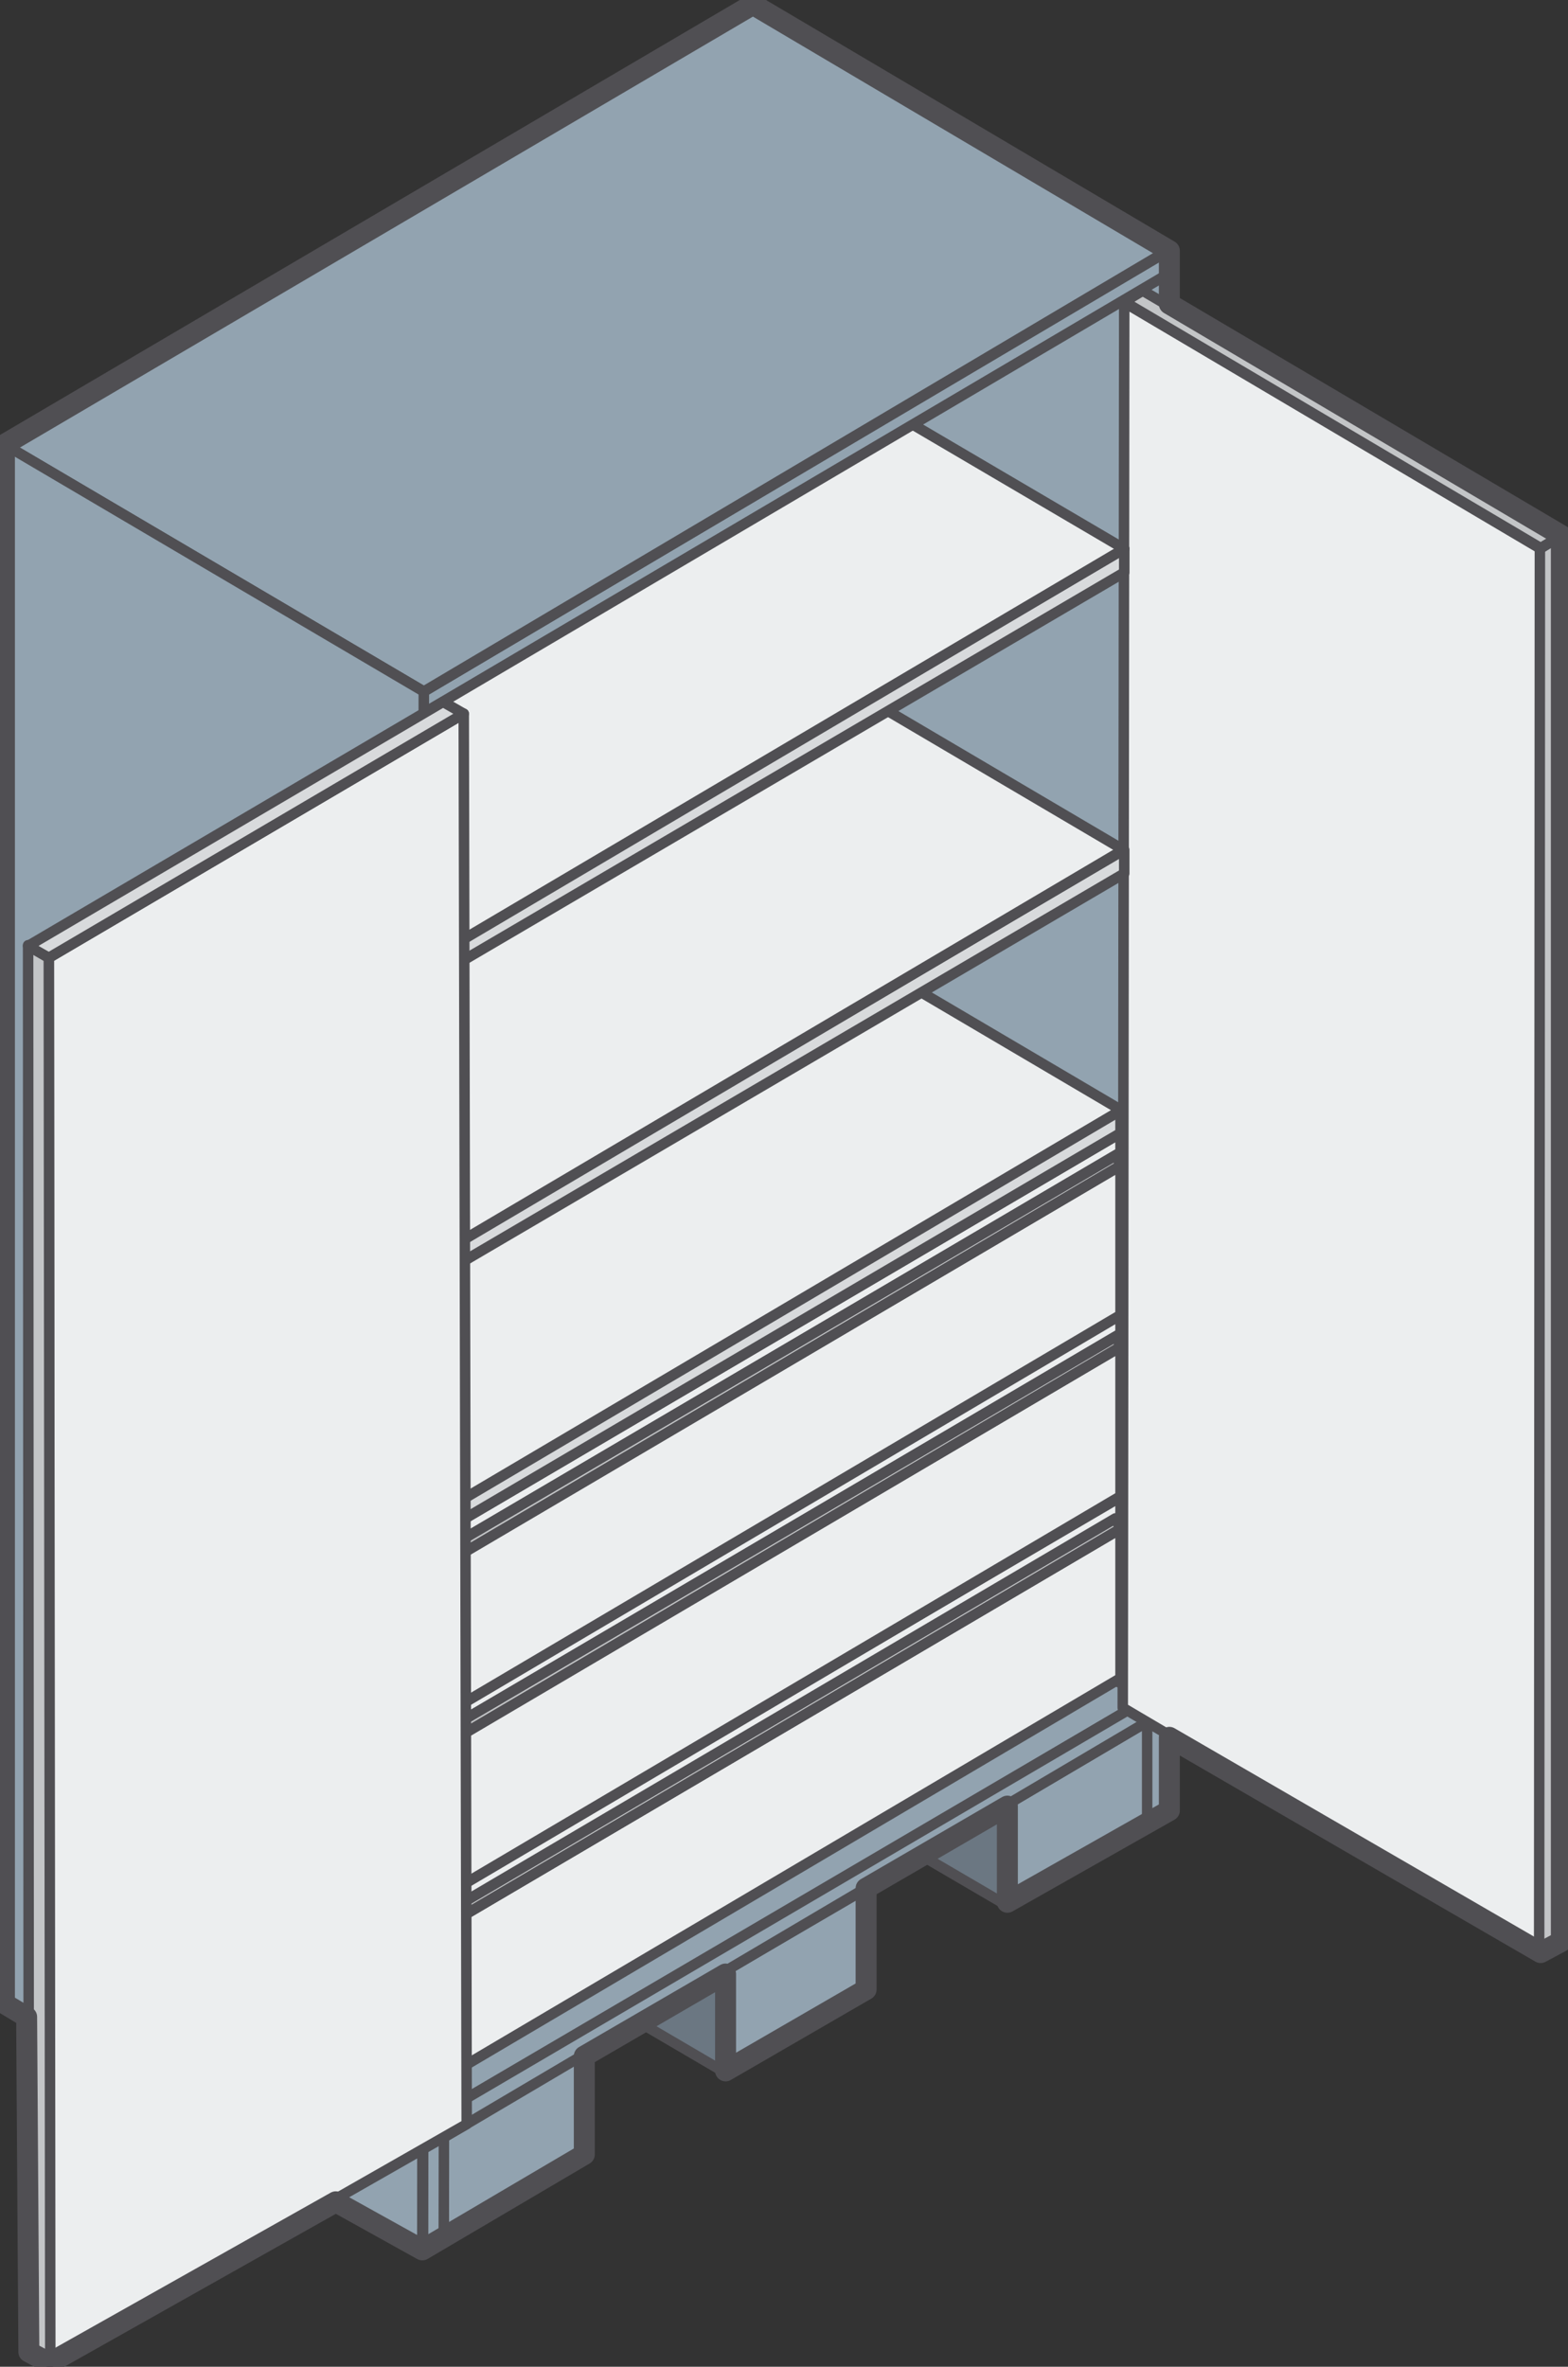 <?xml version="1.0" encoding="UTF-8"?> <!-- Generator: Adobe Illustrator 17.1.0, SVG Export Plug-In . SVG Version: 6.00 Build 0) --> <svg xmlns="http://www.w3.org/2000/svg" xmlns:xlink="http://www.w3.org/1999/xlink" id="Layer_1" x="0px" y="0px" viewBox="0 0 212 320" xml:space="preserve"><rect x="0" y="0" width="212" height="320" fill="#333333" stroke="none"/> <g> <g> <path fill="#92A3B0" stroke="#504F53" stroke-width="1.417" stroke-linejoin="round" stroke-miterlimit="22.926" d="M57.3,96.5 v-3.1L158,33.9l0,3.1L57.3,96.5z"></path> <path fill="#92A3B0" stroke="#504F53" stroke-width="1.417" stroke-linejoin="round" stroke-miterlimit="22.926" d=" M101.1,211.5l0.7-210.9l56.3,33.3l-0.4,210.9l-2.5,1.7L101.1,211.5z"></path> <path fill="#92A3B0" stroke="#504F53" stroke-width="1.417" stroke-linejoin="round" stroke-miterlimit="22.926" d=" M155.1,246.5l0-13.7L136.1,244l0,13.7L155.1,246.5z"></path> <path fill="#6B7782" stroke="#504F53" stroke-width="1.417" stroke-linejoin="round" stroke-miterlimit="22.926" d="M136.1,244 l-58.8-34.6v13.8l58.8,34.4L136.1,244z"></path> <path fill="#6B7782" stroke="#504F53" stroke-width="1.417" stroke-linejoin="round" stroke-miterlimit="22.926" d="M98.1,266.6 L39.3,232l0,13.8L98,280.2L98.1,266.6z"></path> <path fill="#92A3B0" stroke="#504F53" stroke-width="1.417" stroke-linejoin="round" stroke-miterlimit="22.926" d=" M155.1,229.7l-54-31.9L3.1,255l54.6,32.2L155.1,229.7z"></path> <path fill="#92A3B0" stroke="#504F53" stroke-width="1.417" stroke-linejoin="round" stroke-miterlimit="22.926" d="M79,291.3 l0.1-13.7L60,288.8v13.7L79,291.3z"></path> <path fill="#92A3B0" stroke="#504F53" stroke-width="1.417" stroke-linejoin="round" stroke-miterlimit="22.926" d="M117.1,269 l0.1-13.7L98,266.5v13.7L117.1,269z"></path> <path fill="#92A3B0" stroke="#504F53" stroke-width="1.417" stroke-linejoin="round" stroke-miterlimit="22.926" d="M60,289 v-3.5l95.1-55.8l0,3.1L60,289z"></path> <path fill="#92A3B0" stroke="#504F53" stroke-width="1.417" stroke-linejoin="round" stroke-miterlimit="22.926" d="M57.2,304.1 l0.2-207.6l2.9-1.7L60,302.5L57.2,304.1z"></path> <path fill="#ECEEEF" stroke="#504F53" stroke-width="1.417" stroke-linejoin="round" stroke-miterlimit="22.926" d=" M151.8,230.9l0.2-190l56.3,33.3l-0.1,190L151.8,230.9z"></path> <path fill="#C3C5C7" stroke="#504F53" stroke-width="1.417" stroke-linejoin="round" stroke-miterlimit="22.926" d=" M208.1,264.1l0.1-189.9l2.7-1.7l0,190.1L208.1,264.1z"></path> <path fill="#C3C5C7" stroke="#504F53" stroke-width="1.417" stroke-linejoin="round" stroke-miterlimit="22.926" d="M211,72.5 l-56.5-33.2l-2.5,1.5l56.3,33.3L211,72.5z"></path> <path fill="#C3C5C7" stroke="#504F53" stroke-width="1.417" stroke-linejoin="round" stroke-miterlimit="22.926" d="M3.9,127.9 l56.4-33l2.5,1.7l-56.1,33L3.9,127.9z"></path> <path fill="#ECEEEF" stroke="#504F53" stroke-width="1.417" stroke-linejoin="round" stroke-miterlimit="22.926" d="M57.9,261.8 l93.6-55.1l0,20.2l-93.6,55.3V261.8z"></path> <path fill="#ECEEEF" stroke="#504F53" stroke-width="1.417" stroke-linejoin="round" stroke-miterlimit="22.926" d="M57.9,257.3 v2.8l93.6-55.1v-2.6L57.9,257.3z"></path> <path fill="#C3C5C7" stroke="#504F53" stroke-width="1.417" stroke-linejoin="round" stroke-miterlimit="22.926" d="M55.9,259.1 l2,2.7l93.6-55.1l-0.7-1.4L57.9,260l0-2.5l-2.1-1.2L55.9,259.1z"></path> <path fill="#ECEEEF" stroke="#504F53" stroke-width="1.417" stroke-linejoin="round" stroke-miterlimit="22.926" d="M57.9,237.2 l93.6-55.1v20.2l-93.6,55.3V237.2z"></path> <path fill="#ECEEEF" stroke="#504F53" stroke-width="1.417" stroke-linejoin="round" stroke-miterlimit="22.926" d="M57.9,232.7 v2.7l93.6-55.1v-2.6L57.9,232.7z"></path> <path fill="#C3C5C7" stroke="#504F53" stroke-width="1.417" stroke-linejoin="round" stroke-miterlimit="22.926" d="M55.9,234.5 l2.1,2.7l93.5-55.1l-0.6-1.4l-92.9,54.6l0-2.5l-2-1.2L55.9,234.5z"></path> <path fill="#ECEEEF" stroke="#504F53" stroke-width="1.417" stroke-linejoin="round" stroke-miterlimit="22.926" d="M57.9,212.7 l93.6-55.1v20.2l-93.6,55.3V212.7z"></path> <path fill="#ECEEEF" stroke="#504F53" stroke-width="1.417" stroke-linejoin="round" stroke-miterlimit="22.926" d="M57.9,208.2 v2.7l93.6-55.1v-2.6L57.9,208.2z"></path> <path fill="#C3C5C7" stroke="#504F53" stroke-width="1.417" stroke-linejoin="round" stroke-miterlimit="22.926" d="M55.9,210 l2.1,2.7l93.5-55.1l-0.6-1.4l-92.9,54.6l0-2.5l-2-1.2L55.9,210z"></path> <path fill="#D8DADC" stroke="#504F53" stroke-width="1.417" stroke-linejoin="round" stroke-miterlimit="22.926" d="M58.3,208 v-3.1l93.2-54.9v3.2L58.3,208z"></path> <path fill="#ECEEEF" stroke="#504F53" stroke-width="1.417" stroke-linejoin="round" stroke-miterlimit="22.926" d="M1.9,171.5 l89.8-56.7l59.9,35.3l-92.9,54.9L1.9,171.5z"></path> <path fill="#D8DADC" stroke="#504F53" stroke-width="1.417" stroke-linejoin="round" stroke-miterlimit="22.926" d="M58.8,172.8 v-3.1l93.2-54.8v3.2L58.8,172.8z"></path> <path fill="#ECEEEF" stroke="#504F53" stroke-width="1.417" stroke-linejoin="round" stroke-miterlimit="22.926" d="M2.3,136.4 L92,79.6l59.9,35.3L59,169.8L2.3,136.4z"></path> <path fill="#D8DADC" stroke="#504F53" stroke-width="1.417" stroke-linejoin="round" stroke-miterlimit="22.926" d="M58.8,132.1 V129L152,74.2v3.2L58.8,132.1z"></path> <path fill="#ECEEEF" stroke="#504F53" stroke-width="1.417" stroke-linejoin="round" stroke-miterlimit="22.926" d="M2.3,95.7 l89.8-56.7L152,74.2l-92.9,54.9L2.3,95.7z"></path> <path fill="#92A3B0" stroke="#504F53" stroke-width="1.417" stroke-linejoin="round" stroke-miterlimit="22.926" d="M57.3,96.4 v-2.9L158,33.9l0,3.1L57.3,96.4z"></path> <path fill="#92A3B0" stroke="#504F53" stroke-width="1.417" stroke-linejoin="round" stroke-miterlimit="22.926" d="M0.6,60.1 L101.8,0.6L158,33.8L57.3,93.5L0.6,60.1z"></path> <path fill="#92A3B0" stroke="#504F53" stroke-width="1.417" stroke-linejoin="round" stroke-miterlimit="22.926" d="M0.6,270.9 V60.1l56.7,33.4l-0.2,210.6L0.6,270.9z"></path> <path fill="#ECEEEF" stroke="#504F53" stroke-width="1.417" stroke-linejoin="round" stroke-miterlimit="22.926" d="M63.1,287.2 L62.7,96.5l-56.1,33l0.1,189.9L63.1,287.2z"></path> <path fill="#C3C5C7" stroke="#504F53" stroke-width="1.417" stroke-linejoin="round" stroke-miterlimit="22.926" d="M6.8,319.4 L6.6,129.5l-2.8-1.7l0.1,190.1L6.8,319.4z"></path> <path fill="#D8DADC" stroke="#504F53" stroke-width="1.417" stroke-linejoin="round" stroke-miterlimit="22.926" d="M6.6,129.5 l-2.8-1.6l56.1-33l2.8,1.6L6.6,129.5z"></path> <path fill="none" stroke="#504F53" stroke-width="2.835" stroke-linejoin="round" stroke-miterlimit="22.926" d="M158.1,33.9 L101.8,0.6L0.6,60.1v210.8l3,1.8l0.3,45.3l2.8,1.5l38.7-21.8l11.7,6.5L79,291.3V278l19.1-11.1v13.1l19-11v-13.7l19.1-11.1l0,13 l21.9-12.4v-9.9l50.2,29.1l2.8-1.5l0-190.1l-53-31.3L158.1,33.9z"></path> </g> </g> </svg> 